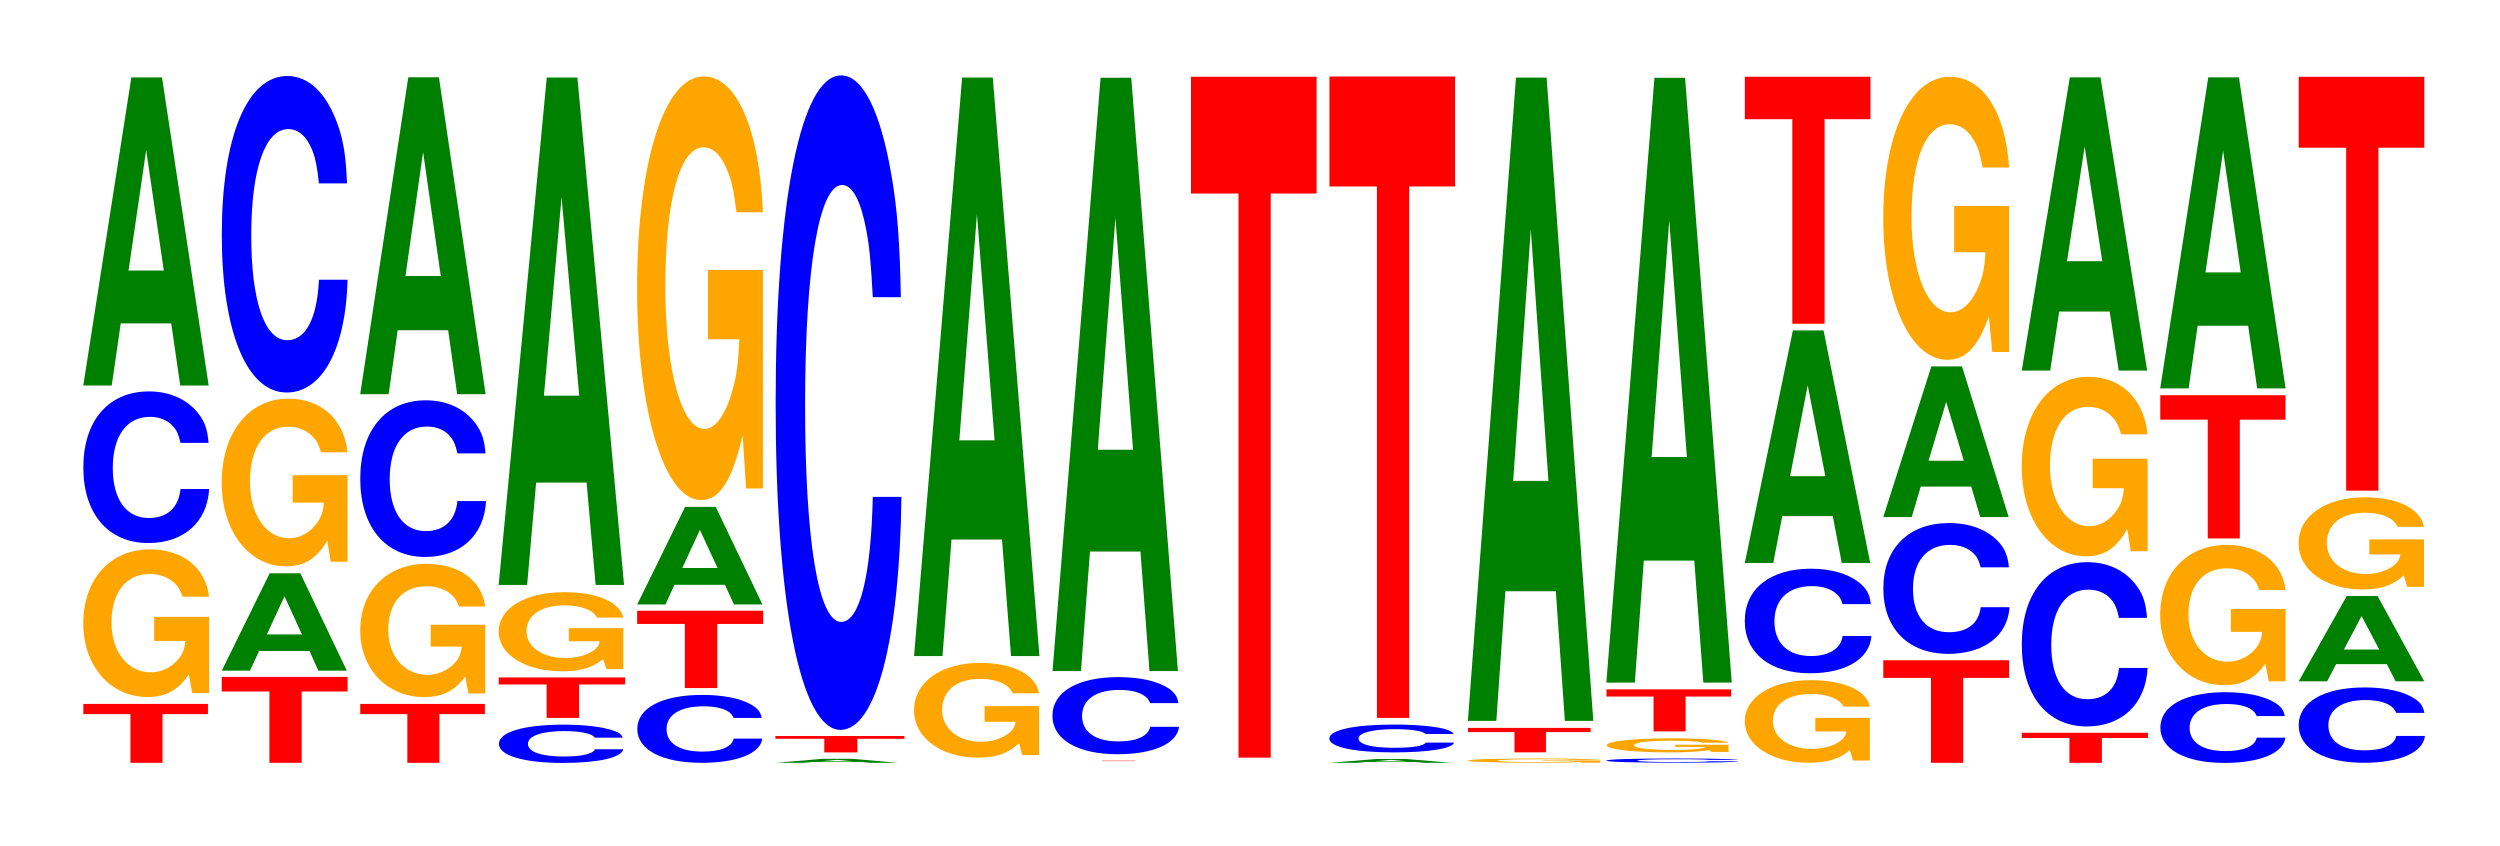 <?xml version="1.0" encoding="UTF-8"?>
<svg xmlns="http://www.w3.org/2000/svg" xmlns:xlink="http://www.w3.org/1999/xlink" width="195pt" height="66pt" viewBox="0 0 195 66" version="1.1">
<defs>
<g>
<symbol overflow="visible" id="glyph0-0">
<path style="stroke:none;" d="M 6.406 -3.797 L 9.953 -3.797 L 9.953 -4.594 L 0.234 -4.594 L 0.234 -3.797 L 3.906 -3.797 L 3.906 0 L 6.406 0 Z M 6.406 -3.797 "/>
</symbol>
<symbol overflow="visible" id="glyph1-0">
<path style="stroke:none;" d="M 10.422 -5.906 L 6.141 -5.906 L 6.141 -4.031 L 8.578 -4.031 C 8.516 -3.406 8.375 -3.031 8.047 -2.641 C 7.516 -1.969 6.719 -1.578 5.859 -1.578 C 4.094 -1.578 2.812 -3.188 2.812 -5.438 C 2.812 -7.812 3.938 -9.25 5.797 -9.25 C 6.562 -9.25 7.203 -9.016 7.688 -8.578 C 8 -8.312 8.156 -8.047 8.359 -7.484 L 10.422 -7.484 C 10.156 -9.734 8.375 -11.172 5.797 -11.172 C 2.719 -11.172 0.609 -8.828 0.609 -5.406 C 0.609 -2.078 2.719 0.344 5.609 0.344 C 7.047 0.344 8.016 -0.188 8.844 -1.422 L 9.109 0.031 L 10.422 0.031 Z M 10.422 -5.906 "/>
</symbol>
<symbol overflow="visible" id="glyph2-0">
<path style="stroke:none;" d="M 10.438 -7.453 C 10.359 -8.438 10.172 -9.047 9.688 -9.688 C 8.828 -10.828 7.453 -11.469 5.781 -11.469 C 2.641 -11.469 0.672 -9.188 0.672 -5.531 C 0.672 -1.922 2.625 0.359 5.734 0.359 C 8.5 0.359 10.344 -1.266 10.484 -3.859 L 8.25 -3.859 C 8.109 -2.406 7.219 -1.594 5.781 -1.594 C 4.016 -1.594 2.969 -3.047 2.969 -5.5 C 2.969 -8 4.062 -9.484 5.859 -9.484 C 6.656 -9.484 7.312 -9.203 7.75 -8.656 C 8 -8.359 8.109 -8.062 8.25 -7.453 Z M 10.438 -7.453 "/>
</symbol>
<symbol overflow="visible" id="glyph3-0">
<path style="stroke:none;" d="M 7.234 -4.844 L 7.938 0 L 10.156 0 L 6.516 -24.031 L 4.125 -24.031 L 0.375 0 L 2.594 0 L 3.297 -4.844 Z M 6.656 -8.969 L 3.906 -8.969 L 5.281 -18.359 Z M 6.656 -8.969 "/>
</symbol>
<symbol overflow="visible" id="glyph4-0">
<path style="stroke:none;" d="M 6.469 -5.562 L 10.047 -5.562 L 10.047 -6.703 L 0.234 -6.703 L 0.234 -5.562 L 3.953 -5.562 L 3.953 0 L 6.469 0 Z M 6.469 -5.562 "/>
</symbol>
<symbol overflow="visible" id="glyph5-0">
<path style="stroke:none;" d="M 7.219 -1.531 L 7.906 0 L 10.125 0 L 6.5 -7.594 L 4.109 -7.594 L 0.375 0 L 2.578 0 L 3.281 -1.531 Z M 6.625 -2.828 L 3.891 -2.828 L 5.266 -5.797 Z M 6.625 -2.828 "/>
</symbol>
<symbol overflow="visible" id="glyph6-0">
<path style="stroke:none;" d="M 10.422 -6.719 L 6.141 -6.719 L 6.141 -4.578 L 8.578 -4.578 C 8.516 -3.875 8.375 -3.438 8.047 -3 C 7.516 -2.25 6.719 -1.797 5.859 -1.797 C 4.094 -1.797 2.812 -3.609 2.812 -6.188 C 2.812 -8.875 3.938 -10.5 5.797 -10.5 C 6.562 -10.5 7.203 -10.234 7.688 -9.75 C 8 -9.438 8.156 -9.141 8.359 -8.5 L 10.422 -8.5 C 10.156 -11.062 8.375 -12.688 5.797 -12.688 C 2.719 -12.688 0.609 -10.031 0.609 -6.141 C 0.609 -2.359 2.719 0.391 5.609 0.391 C 7.047 0.391 8.016 -0.203 8.844 -1.609 L 9.109 0.031 L 10.422 0.031 Z M 10.422 -6.719 "/>
</symbol>
<symbol overflow="visible" id="glyph7-0">
<path style="stroke:none;" d="M 10.438 -15.562 C 10.359 -17.609 10.172 -18.891 9.688 -20.219 C 8.828 -22.609 7.453 -23.938 5.781 -23.938 C 2.641 -23.938 0.672 -19.188 0.672 -11.562 C 0.672 -4 2.625 0.75 5.734 0.75 C 8.5 0.75 10.344 -2.641 10.484 -8.047 L 8.25 -8.047 C 8.109 -5.031 7.219 -3.328 5.781 -3.328 C 4.016 -3.328 2.969 -6.359 2.969 -11.5 C 2.969 -16.703 4.062 -19.797 5.859 -19.797 C 6.656 -19.797 7.312 -19.219 7.75 -18.094 C 8 -17.438 8.109 -16.828 8.25 -15.562 Z M 10.438 -15.562 "/>
</symbol>
<symbol overflow="visible" id="glyph8-0">
<path style="stroke:none;" d="M 10.359 -5.328 L 6.109 -5.328 L 6.109 -3.625 L 8.531 -3.625 C 8.469 -3.078 8.328 -2.734 8 -2.375 C 7.484 -1.781 6.672 -1.422 5.828 -1.422 C 4.062 -1.422 2.797 -2.875 2.797 -4.906 C 2.797 -7.047 3.922 -8.328 5.766 -8.328 C 6.531 -8.328 7.172 -8.125 7.656 -7.734 C 7.953 -7.484 8.125 -7.266 8.312 -6.75 L 10.359 -6.75 C 10.109 -8.781 8.328 -10.078 5.766 -10.078 C 2.703 -10.078 0.609 -7.969 0.609 -4.875 C 0.609 -1.875 2.719 0.312 5.578 0.312 C 7.016 0.312 7.969 -0.156 8.797 -1.281 L 9.047 0.031 L 10.359 0.031 Z M 10.359 -5.328 "/>
</symbol>
<symbol overflow="visible" id="glyph9-0">
<path style="stroke:none;" d="M 10.438 -7.703 C 10.359 -8.719 10.172 -9.344 9.688 -10 C 8.828 -11.188 7.453 -11.844 5.781 -11.844 C 2.641 -11.844 0.672 -9.5 0.672 -5.719 C 0.672 -1.984 2.625 0.375 5.734 0.375 C 8.5 0.375 10.344 -1.312 10.484 -3.984 L 8.25 -3.984 C 8.109 -2.5 7.219 -1.641 5.781 -1.641 C 4.016 -1.641 2.969 -3.156 2.969 -5.688 C 2.969 -8.266 4.062 -9.797 5.859 -9.797 C 6.656 -9.797 7.312 -9.516 7.75 -8.953 C 8 -8.625 8.109 -8.328 8.25 -7.703 Z M 10.438 -7.703 "/>
</symbol>
<symbol overflow="visible" id="glyph10-0">
<path style="stroke:none;" d="M 7.234 -4.984 L 7.938 0 L 10.156 0 L 6.516 -24.719 L 4.125 -24.719 L 0.375 0 L 2.594 0 L 3.297 -4.984 Z M 6.656 -9.219 L 3.906 -9.219 L 5.281 -18.891 Z M 6.656 -9.219 "/>
</symbol>
<symbol overflow="visible" id="glyph11-0">
<path style="stroke:none;" d="M 10.328 -1.875 C 10.25 -2.125 10.047 -2.281 9.578 -2.438 C 8.734 -2.719 7.375 -2.891 5.719 -2.891 C 2.609 -2.891 0.672 -2.312 0.672 -1.391 C 0.672 -0.484 2.594 0.094 5.656 0.094 C 8.406 0.094 10.234 -0.312 10.375 -0.969 L 8.156 -0.969 C 8.031 -0.609 7.125 -0.406 5.719 -0.406 C 3.969 -0.406 2.938 -0.766 2.938 -1.391 C 2.938 -2.016 4.016 -2.391 5.797 -2.391 C 6.594 -2.391 7.234 -2.312 7.656 -2.172 C 7.906 -2.094 8.031 -2.031 8.156 -1.875 Z M 10.328 -1.875 "/>
</symbol>
<symbol overflow="visible" id="glyph12-0">
<path style="stroke:none;" d="M 6.5 -2.609 L 10.094 -2.609 L 10.094 -3.156 L 0.234 -3.156 L 0.234 -2.609 L 3.969 -2.609 L 3.969 0 L 6.5 0 Z M 6.5 -2.609 "/>
</symbol>
<symbol overflow="visible" id="glyph13-0">
<path style="stroke:none;" d="M 10.328 -3.172 L 6.078 -3.172 L 6.078 -2.156 L 8.484 -2.156 C 8.438 -1.828 8.281 -1.625 7.969 -1.406 C 7.453 -1.062 6.641 -0.844 5.812 -0.844 C 4.047 -0.844 2.781 -1.703 2.781 -2.922 C 2.781 -4.188 3.906 -4.953 5.75 -4.953 C 6.5 -4.953 7.141 -4.828 7.625 -4.594 C 7.922 -4.453 8.078 -4.312 8.281 -4 L 10.328 -4 C 10.062 -5.219 8.281 -5.984 5.734 -5.984 C 2.688 -5.984 0.609 -4.734 0.609 -2.906 C 0.609 -1.109 2.703 0.188 5.562 0.188 C 6.984 0.188 7.938 -0.094 8.75 -0.766 L 9.016 0.016 L 10.328 0.016 Z M 10.328 -3.172 "/>
</symbol>
<symbol overflow="visible" id="glyph14-0">
<path style="stroke:none;" d="M 7.234 -7.984 L 7.938 0 L 10.156 0 L 6.516 -39.578 L 4.125 -39.578 L 0.375 0 L 2.594 0 L 3.297 -7.984 Z M 6.656 -14.766 L 3.906 -14.766 L 5.281 -30.25 Z M 6.656 -14.766 "/>
</symbol>
<symbol overflow="visible" id="glyph15-0">
<path style="stroke:none;" d="M 10.375 -3.344 C 10.297 -3.781 10.094 -4.062 9.625 -4.344 C 8.766 -4.859 7.406 -5.141 5.75 -5.141 C 2.609 -5.141 0.672 -4.125 0.672 -2.484 C 0.672 -0.859 2.594 0.156 5.688 0.156 C 8.438 0.156 10.281 -0.562 10.422 -1.734 L 8.188 -1.734 C 8.062 -1.078 7.156 -0.719 5.75 -0.719 C 3.984 -0.719 2.953 -1.359 2.953 -2.469 C 2.953 -3.594 4.031 -4.25 5.828 -4.25 C 6.609 -4.25 7.266 -4.125 7.688 -3.891 C 7.938 -3.75 8.062 -3.609 8.188 -3.344 Z M 10.375 -3.344 "/>
</symbol>
<symbol overflow="visible" id="glyph16-0">
<path style="stroke:none;" d="M 6.484 -5 L 10.062 -5 L 10.062 -6.031 L 0.234 -6.031 L 0.234 -5 L 3.953 -5 L 3.953 0 L 6.484 0 Z M 6.484 -5 "/>
</symbol>
<symbol overflow="visible" id="glyph17-0">
<path style="stroke:none;" d="M 7.219 -1.531 L 7.922 0 L 10.141 0 L 6.5 -7.609 L 4.109 -7.609 L 0.375 0 L 2.578 0 L 3.281 -1.531 Z M 6.641 -2.844 L 3.891 -2.844 L 5.266 -5.812 Z M 6.641 -2.844 "/>
</symbol>
<symbol overflow="visible" id="glyph18-0">
<path style="stroke:none;" d="M 10.422 -16.953 L 6.141 -16.953 L 6.141 -11.547 L 8.578 -11.547 C 8.516 -9.781 8.375 -8.688 8.047 -7.562 C 7.516 -5.672 6.719 -4.547 5.859 -4.547 C 4.094 -4.547 2.812 -9.125 2.812 -15.609 C 2.812 -22.406 3.938 -26.516 5.797 -26.516 C 6.562 -26.516 7.203 -25.859 7.688 -24.609 C 8 -23.828 8.156 -23.094 8.359 -21.453 L 10.422 -21.453 C 10.156 -27.938 8.375 -32.047 5.797 -32.047 C 2.719 -32.047 0.609 -25.344 0.609 -15.531 C 0.609 -5.969 2.719 1 5.609 1 C 7.047 1 8.016 -0.516 8.844 -4.062 L 9.109 0.094 L 10.422 0.094 Z M 10.422 -16.953 "/>
</symbol>
<symbol overflow="visible" id="glyph19-0">
<path style="stroke:none;" d="M 7.047 -0.062 L 7.719 0 L 9.891 0 L 6.344 -0.312 L 4 -0.312 L 0.359 0 L 2.516 0 L 3.203 -0.062 Z M 6.469 -0.109 L 3.797 -0.109 L 5.125 -0.234 Z M 6.469 -0.109 "/>
</symbol>
<symbol overflow="visible" id="glyph20-0">
<path style="stroke:none;" d="M 6.625 -1.062 L 10.297 -1.062 L 10.297 -1.281 L 0.234 -1.281 L 0.234 -1.062 L 4.047 -1.062 L 4.047 0 L 6.625 0 Z M 6.625 -1.062 "/>
</symbol>
<symbol overflow="visible" id="glyph21-0">
<path style="stroke:none;" d="M 10.438 -32.219 C 10.359 -36.422 10.172 -39.094 9.688 -41.828 C 8.828 -46.781 7.453 -49.516 5.781 -49.516 C 2.641 -49.516 0.672 -39.703 0.672 -23.922 C 0.672 -8.281 2.625 1.531 5.734 1.531 C 8.5 1.531 10.344 -5.484 10.484 -16.641 L 8.25 -16.641 C 8.109 -10.422 7.219 -6.891 5.781 -6.891 C 4.016 -6.891 2.969 -13.172 2.969 -23.797 C 2.969 -34.547 4.062 -40.969 5.859 -40.969 C 6.656 -40.969 7.312 -39.766 7.75 -37.422 C 8 -36.094 8.109 -34.812 8.25 -32.219 Z M 10.438 -32.219 "/>
</symbol>
<symbol overflow="visible" id="glyph22-0">
<path style="stroke:none;" d="M 10.359 -3.797 L 6.109 -3.797 L 6.109 -2.578 L 8.531 -2.578 C 8.469 -2.188 8.328 -1.938 8 -1.688 C 7.484 -1.266 6.672 -1.016 5.828 -1.016 C 4.062 -1.016 2.797 -2.047 2.797 -3.484 C 2.797 -5.016 3.922 -5.922 5.766 -5.922 C 6.531 -5.922 7.172 -5.781 7.656 -5.5 C 7.953 -5.328 8.125 -5.172 8.312 -4.797 L 10.359 -4.797 C 10.109 -6.25 8.328 -7.172 5.766 -7.172 C 2.703 -7.172 0.609 -5.672 0.609 -3.469 C 0.609 -1.328 2.719 0.219 5.578 0.219 C 7.016 0.219 7.969 -0.109 8.797 -0.906 L 9.047 0.016 L 10.359 0.016 Z M 10.359 -3.797 "/>
</symbol>
<symbol overflow="visible" id="glyph23-0">
<path style="stroke:none;" d="M 7.234 -9.094 L 7.938 0 L 10.156 0 L 6.516 -45.125 L 4.125 -45.125 L 0.375 0 L 2.594 0 L 3.297 -9.094 Z M 6.656 -16.828 L 3.906 -16.828 L 5.281 -34.469 Z M 6.656 -16.828 "/>
</symbol>
<symbol overflow="visible" id="glyph24-0">
<path style="stroke:none;" d="M 6.672 -0.031 L 10.375 -0.031 L 0.25 -0.031 L 4.078 -0.031 L 4.078 0 L 6.672 0 Z M 6.672 -0.031 "/>
</symbol>
<symbol overflow="visible" id="glyph25-0">
<path style="stroke:none;" d="M 10.5 -3.797 C 10.422 -4.297 10.219 -4.609 9.75 -4.938 C 8.875 -5.516 7.5 -5.828 5.812 -5.828 C 2.641 -5.828 0.672 -4.672 0.672 -2.812 C 0.672 -0.969 2.625 0.188 5.75 0.188 C 8.547 0.188 10.406 -0.641 10.547 -1.953 L 8.297 -1.953 C 8.156 -1.234 7.25 -0.812 5.812 -0.812 C 4.031 -0.812 2.984 -1.547 2.984 -2.797 C 2.984 -4.078 4.078 -4.828 5.891 -4.828 C 6.688 -4.828 7.359 -4.688 7.781 -4.406 C 8.031 -4.25 8.156 -4.109 8.297 -3.797 Z M 10.5 -3.797 "/>
</symbol>
<symbol overflow="visible" id="glyph26-0">
<path style="stroke:none;" d="M 7.234 -9.328 L 7.938 0 L 10.156 0 L 6.516 -46.281 L 4.125 -46.281 L 0.375 0 L 2.594 0 L 3.297 -9.328 Z M 6.656 -17.266 L 3.906 -17.266 L 5.281 -35.359 Z M 6.656 -17.266 "/>
</symbol>
<symbol overflow="visible" id="glyph27-0">
<path style="stroke:none;" d="M 6.453 -44 L 10.031 -44 L 10.031 -53.109 L 0.234 -53.109 L 0.234 -44 L 3.938 -44 L 3.938 0 L 6.453 0 Z M 6.453 -44 "/>
</symbol>
<symbol overflow="visible" id="glyph28-0">
<path style="stroke:none;" d="M 7.047 -0.062 L 7.719 0 L 9.891 0 L 6.344 -0.297 L 4 -0.297 L 0.359 0 L 2.516 0 L 3.203 -0.062 Z M 6.469 -0.109 L 3.797 -0.109 L 5.125 -0.234 Z M 6.469 -0.109 "/>
</symbol>
<symbol overflow="visible" id="glyph29-0">
<path style="stroke:none;" d="M 10.359 -1.375 C 10.281 -1.547 10.078 -1.656 9.609 -1.781 C 8.766 -1.984 7.391 -2.109 5.734 -2.109 C 2.609 -2.109 0.672 -1.688 0.672 -1.016 C 0.672 -0.359 2.594 0.062 5.688 0.062 C 8.422 0.062 10.266 -0.234 10.406 -0.703 L 8.188 -0.703 C 8.047 -0.438 7.156 -0.297 5.734 -0.297 C 3.984 -0.297 2.953 -0.562 2.953 -1.016 C 2.953 -1.469 4.031 -1.75 5.812 -1.75 C 6.609 -1.75 7.266 -1.688 7.688 -1.594 C 7.922 -1.531 8.047 -1.484 8.188 -1.375 Z M 10.359 -1.375 "/>
</symbol>
<symbol overflow="visible" id="glyph30-0">
<path style="stroke:none;" d="M 6.453 -41.453 L 10.031 -41.453 L 10.031 -50.031 L 0.234 -50.031 L 0.234 -41.453 L 3.938 -41.453 L 3.938 0 L 6.453 0 Z M 6.453 -41.453 "/>
</symbol>
<symbol overflow="visible" id="glyph31-0">
<path style="stroke:none;" d="M 10.969 -0.172 L 6.469 -0.172 L 6.469 -0.125 L 9.016 -0.125 C 8.953 -0.094 8.812 -0.094 8.469 -0.078 C 7.906 -0.062 7.062 -0.047 6.172 -0.047 C 4.297 -0.047 2.969 -0.094 2.969 -0.156 C 2.969 -0.234 4.156 -0.266 6.109 -0.266 C 6.906 -0.266 7.594 -0.266 8.094 -0.25 C 8.422 -0.25 8.594 -0.234 8.797 -0.219 L 10.969 -0.219 C 10.688 -0.281 8.812 -0.328 6.094 -0.328 C 2.859 -0.328 0.641 -0.266 0.641 -0.156 C 0.641 -0.062 2.875 0 5.906 0 C 7.422 0 8.438 0 9.297 -0.047 L 9.578 0 L 10.969 0 Z M 10.969 -0.172 "/>
</symbol>
<symbol overflow="visible" id="glyph32-0">
<path style="stroke:none;" d="M 6.312 -1.578 L 9.797 -1.578 L 9.797 -1.906 L 0.234 -1.906 L 0.234 -1.578 L 3.859 -1.578 L 3.859 0 L 6.312 0 Z M 6.312 -1.578 "/>
</symbol>
<symbol overflow="visible" id="glyph33-0">
<path style="stroke:none;" d="M 7.234 -10.109 L 7.938 0 L 10.156 0 L 6.516 -50.172 L 4.125 -50.172 L 0.375 0 L 2.594 0 L 3.297 -10.109 Z M 6.656 -18.719 L 3.906 -18.719 L 5.281 -38.328 Z M 6.656 -18.719 "/>
</symbol>
<symbol overflow="visible" id="glyph34-0">
<path style="stroke:none;" d="M 10.984 -0.219 C 10.906 -0.25 10.703 -0.25 10.203 -0.281 C 9.297 -0.312 7.844 -0.328 6.094 -0.328 C 2.766 -0.328 0.703 -0.266 0.703 -0.156 C 0.703 -0.062 2.75 0 6.031 0 C 8.938 0 10.891 -0.031 11.031 -0.109 L 8.688 -0.109 C 8.531 -0.062 7.594 -0.047 6.094 -0.047 C 4.219 -0.047 3.125 -0.094 3.125 -0.156 C 3.125 -0.234 4.266 -0.266 6.172 -0.266 C 7 -0.266 7.703 -0.266 8.156 -0.25 C 8.406 -0.25 8.531 -0.234 8.688 -0.219 Z M 10.984 -0.219 "/>
</symbol>
<symbol overflow="visible" id="glyph35-0">
<path style="stroke:none;" d="M 10.094 -0.562 L 5.938 -0.562 L 5.938 -0.391 L 8.297 -0.391 C 8.25 -0.328 8.094 -0.281 7.781 -0.25 C 7.281 -0.188 6.5 -0.156 5.672 -0.156 C 3.953 -0.156 2.719 -0.297 2.719 -0.516 C 2.719 -0.75 3.812 -0.875 5.625 -0.875 C 6.359 -0.875 6.984 -0.859 7.453 -0.812 C 7.75 -0.797 7.906 -0.766 8.094 -0.719 L 10.094 -0.719 C 9.828 -0.922 8.094 -1.062 5.609 -1.062 C 2.625 -1.062 0.594 -0.844 0.594 -0.516 C 0.594 -0.203 2.641 0.031 5.438 0.031 C 6.828 0.031 7.766 -0.016 8.562 -0.141 L 8.812 0 L 10.094 0 Z M 10.094 -0.562 "/>
</symbol>
<symbol overflow="visible" id="glyph36-0">
<path style="stroke:none;" d="M 6.406 -2.719 L 9.953 -2.719 L 9.953 -3.281 L 0.234 -3.281 L 0.234 -2.719 L 3.906 -2.719 L 3.906 0 L 6.406 0 Z M 6.406 -2.719 "/>
</symbol>
<symbol overflow="visible" id="glyph37-0">
<path style="stroke:none;" d="M 7.234 -9.516 L 7.938 0 L 10.156 0 L 6.516 -47.172 L 4.125 -47.172 L 0.375 0 L 2.594 0 L 3.297 -9.516 Z M 6.656 -17.594 L 3.906 -17.594 L 5.281 -36.047 Z M 6.656 -17.594 "/>
</symbol>
<symbol overflow="visible" id="glyph38-0">
<path style="stroke:none;" d="M 10.359 -3.312 L 6.109 -3.312 L 6.109 -2.25 L 8.531 -2.25 C 8.469 -1.906 8.328 -1.703 8 -1.469 C 7.484 -1.109 6.672 -0.891 5.828 -0.891 C 4.062 -0.891 2.797 -1.781 2.797 -3.047 C 2.797 -4.375 3.922 -5.172 5.766 -5.172 C 6.531 -5.172 7.172 -5.047 7.656 -4.797 C 7.953 -4.656 8.125 -4.5 8.312 -4.188 L 10.359 -4.188 C 10.109 -5.453 8.328 -6.25 5.766 -6.25 C 2.703 -6.25 0.609 -4.938 0.609 -3.031 C 0.609 -1.172 2.719 0.188 5.578 0.188 C 7.016 0.188 7.969 -0.094 8.797 -0.797 L 9.047 0.016 L 10.359 0.016 Z M 10.359 -3.312 "/>
</symbol>
<symbol overflow="visible" id="glyph39-0">
<path style="stroke:none;" d="M 10.5 -5.141 C 10.438 -5.812 10.234 -6.25 9.75 -6.688 C 8.891 -7.469 7.5 -7.906 5.828 -7.906 C 2.656 -7.906 0.672 -6.344 0.672 -3.828 C 0.672 -1.328 2.641 0.25 5.766 0.25 C 8.547 0.25 10.422 -0.875 10.547 -2.656 L 8.297 -2.656 C 8.172 -1.672 7.25 -1.094 5.828 -1.094 C 4.031 -1.094 2.984 -2.109 2.984 -3.797 C 2.984 -5.516 4.078 -6.547 5.906 -6.547 C 6.703 -6.547 7.359 -6.344 7.797 -5.969 C 8.047 -5.766 8.172 -5.562 8.297 -5.141 Z M 10.5 -5.141 "/>
</symbol>
<symbol overflow="visible" id="glyph40-0">
<path style="stroke:none;" d="M 7.234 -3.656 L 7.938 0 L 10.156 0 L 6.516 -18.141 L 4.125 -18.141 L 0.375 0 L 2.594 0 L 3.297 -3.656 Z M 6.656 -6.766 L 3.906 -6.766 L 5.281 -13.859 Z M 6.656 -6.766 "/>
</symbol>
<symbol overflow="visible" id="glyph41-0">
<path style="stroke:none;" d="M 6.453 -15.953 L 10.031 -15.953 L 10.031 -19.266 L 0.234 -19.266 L 0.234 -15.953 L 3.938 -15.953 L 3.938 0 L 6.453 0 Z M 6.453 -15.953 "/>
</symbol>
<symbol overflow="visible" id="glyph42-0">
<path style="stroke:none;" d="M 6.469 -6.625 L 10.047 -6.625 L 10.047 -8 L 0.234 -8 L 0.234 -6.625 L 3.953 -6.625 L 3.953 0 L 6.469 0 Z M 6.469 -6.625 "/>
</symbol>
<symbol overflow="visible" id="glyph43-0">
<path style="stroke:none;" d="M 10.469 -6.438 C 10.391 -7.266 10.188 -7.812 9.719 -8.359 C 8.859 -9.344 7.469 -9.891 5.797 -9.891 C 2.641 -9.891 0.672 -7.922 0.672 -4.781 C 0.672 -1.656 2.625 0.312 5.734 0.312 C 8.516 0.312 10.375 -1.094 10.516 -3.328 L 8.266 -3.328 C 8.125 -2.078 7.234 -1.375 5.797 -1.375 C 4.016 -1.375 2.984 -2.625 2.984 -4.75 C 2.984 -6.906 4.062 -8.188 5.875 -8.188 C 6.672 -8.188 7.328 -7.938 7.766 -7.469 C 8.016 -7.203 8.125 -6.953 8.266 -6.438 Z M 10.469 -6.438 "/>
</symbol>
<symbol overflow="visible" id="glyph44-0">
<path style="stroke:none;" d="M 7.234 -2.375 L 7.938 0 L 10.156 0 L 6.516 -11.75 L 4.125 -11.75 L 0.375 0 L 2.594 0 L 3.297 -2.375 Z M 6.656 -4.391 L 3.906 -4.391 L 5.281 -8.984 Z M 6.656 -4.391 "/>
</symbol>
<symbol overflow="visible" id="glyph45-0">
<path style="stroke:none;" d="M 10.422 -11.328 L 6.141 -11.328 L 6.141 -7.719 L 8.578 -7.719 C 8.516 -6.531 8.375 -5.812 8.047 -5.062 C 7.516 -3.781 6.719 -3.031 5.859 -3.031 C 4.094 -3.031 2.812 -6.094 2.812 -10.422 C 2.812 -14.969 3.938 -17.703 5.797 -17.703 C 6.562 -17.703 7.203 -17.281 7.688 -16.438 C 8 -15.922 8.156 -15.422 8.359 -14.328 L 10.422 -14.328 C 10.156 -18.656 8.375 -21.406 5.797 -21.406 C 2.719 -21.406 0.609 -16.938 0.609 -10.375 C 0.609 -3.984 2.719 0.672 5.609 0.672 C 7.047 0.672 8.016 -0.344 8.844 -2.719 L 9.109 0.062 L 10.422 0.062 Z M 10.422 -11.328 "/>
</symbol>
<symbol overflow="visible" id="glyph46-0">
<path style="stroke:none;" d="M 6.484 -1.938 L 10.078 -1.938 L 10.078 -2.344 L 0.234 -2.344 L 0.234 -1.938 L 3.953 -1.938 L 3.953 0 L 6.484 0 Z M 6.484 -1.938 "/>
</symbol>
<symbol overflow="visible" id="glyph47-0">
<path style="stroke:none;" d="M 10.438 -8.078 C 10.359 -9.141 10.172 -9.812 9.688 -10.5 C 8.828 -11.734 7.453 -12.422 5.781 -12.422 C 2.641 -12.422 0.672 -9.953 0.672 -6 C 0.672 -2.078 2.625 0.391 5.734 0.391 C 8.5 0.391 10.344 -1.375 10.484 -4.172 L 8.25 -4.172 C 8.109 -2.609 7.219 -1.734 5.781 -1.734 C 4.016 -1.734 2.969 -3.297 2.969 -5.969 C 2.969 -8.672 4.062 -10.281 5.859 -10.281 C 6.656 -10.281 7.312 -9.969 7.75 -9.391 C 8 -9.047 8.109 -8.734 8.25 -8.078 Z M 10.438 -8.078 "/>
</symbol>
<symbol overflow="visible" id="glyph48-0">
<path style="stroke:none;" d="M 10.422 -7.188 L 6.141 -7.188 L 6.141 -4.891 L 8.578 -4.891 C 8.516 -4.141 8.375 -3.688 8.047 -3.203 C 7.516 -2.406 6.719 -1.922 5.859 -1.922 C 4.094 -1.922 2.812 -3.875 2.812 -6.609 C 2.812 -9.5 3.938 -11.234 5.797 -11.234 C 6.562 -11.234 7.203 -10.953 7.688 -10.422 C 8 -10.094 8.156 -9.781 8.359 -9.094 L 10.422 -9.094 C 10.156 -11.844 8.375 -13.578 5.797 -13.578 C 2.719 -13.578 0.609 -10.734 0.609 -6.578 C 0.609 -2.531 2.719 0.422 5.609 0.422 C 7.047 0.422 8.016 -0.219 8.844 -1.719 L 9.109 0.031 L 10.422 0.031 Z M 10.422 -7.188 "/>
</symbol>
<symbol overflow="visible" id="glyph49-0">
<path style="stroke:none;" d="M 7.234 -4.609 L 7.938 0 L 10.156 0 L 6.516 -22.875 L 4.125 -22.875 L 0.375 0 L 2.594 0 L 3.297 -4.609 Z M 6.656 -8.531 L 3.906 -8.531 L 5.281 -17.469 Z M 6.656 -8.531 "/>
</symbol>
<symbol overflow="visible" id="glyph50-0">
<path style="stroke:none;" d="M 10.375 -3.484 C 10.297 -3.938 10.094 -4.219 9.625 -4.516 C 8.766 -5.047 7.406 -5.344 5.75 -5.344 C 2.609 -5.344 0.672 -4.281 0.672 -2.578 C 0.672 -0.891 2.594 0.172 5.688 0.172 C 8.438 0.172 10.281 -0.594 10.422 -1.797 L 8.188 -1.797 C 8.062 -1.125 7.156 -0.75 5.75 -0.75 C 3.984 -0.75 2.953 -1.422 2.953 -2.562 C 2.953 -3.734 4.031 -4.422 5.828 -4.422 C 6.609 -4.422 7.266 -4.297 7.688 -4.047 C 7.938 -3.891 8.062 -3.766 8.188 -3.484 Z M 10.375 -3.484 "/>
</symbol>
<symbol overflow="visible" id="glyph51-0">
<path style="stroke:none;" d="M 10.391 -5.609 L 6.125 -5.609 L 6.125 -3.828 L 8.562 -3.828 C 8.5 -3.234 8.344 -2.875 8.031 -2.5 C 7.5 -1.875 6.703 -1.5 5.844 -1.5 C 4.078 -1.5 2.812 -3.016 2.812 -5.172 C 2.812 -7.406 3.938 -8.781 5.797 -8.781 C 6.547 -8.781 7.203 -8.562 7.672 -8.141 C 7.984 -7.891 8.141 -7.641 8.344 -7.094 L 10.391 -7.094 C 10.141 -9.25 8.344 -10.609 5.781 -10.609 C 2.703 -10.609 0.609 -8.391 0.609 -5.141 C 0.609 -1.969 2.719 0.328 5.594 0.328 C 7.031 0.328 8 -0.172 8.812 -1.344 L 9.078 0.031 L 10.391 0.031 Z M 10.391 -5.609 "/>
</symbol>
<symbol overflow="visible" id="glyph52-0">
<path style="stroke:none;" d="M 6.438 -9.266 L 10 -9.266 L 10 -11.172 L 0.234 -11.172 L 0.234 -9.266 L 3.938 -9.266 L 3.938 0 L 6.438 0 Z M 6.438 -9.266 "/>
</symbol>
<symbol overflow="visible" id="glyph53-0">
<path style="stroke:none;" d="M 7.234 -4.891 L 7.938 0 L 10.156 0 L 6.516 -24.266 L 4.125 -24.266 L 0.375 0 L 2.594 0 L 3.297 -4.891 Z M 6.656 -9.047 L 3.906 -9.047 L 5.281 -18.531 Z M 6.656 -9.047 "/>
</symbol>
<symbol overflow="visible" id="glyph54-0">
<path style="stroke:none;" d="M 10.469 -3.719 C 10.391 -4.203 10.203 -4.5 9.719 -4.828 C 8.859 -5.391 7.484 -5.703 5.812 -5.703 C 2.641 -5.703 0.672 -4.578 0.672 -2.75 C 0.672 -0.953 2.625 0.172 5.75 0.172 C 8.531 0.172 10.391 -0.625 10.516 -1.922 L 8.281 -1.922 C 8.141 -1.203 7.234 -0.797 5.812 -0.797 C 4.031 -0.797 2.984 -1.516 2.984 -2.75 C 2.984 -3.984 4.062 -4.719 5.875 -4.719 C 6.688 -4.719 7.344 -4.578 7.766 -4.312 C 8.016 -4.156 8.141 -4.016 8.281 -3.719 Z M 10.469 -3.719 "/>
</symbol>
<symbol overflow="visible" id="glyph55-0">
<path style="stroke:none;" d="M 7.25 -1.344 L 7.938 0 L 10.172 0 L 6.531 -6.656 L 4.125 -6.656 L 0.375 0 L 2.594 0 L 3.297 -1.344 Z M 6.656 -2.484 L 3.906 -2.484 L 5.281 -5.094 Z M 6.656 -2.484 "/>
</symbol>
<symbol overflow="visible" id="glyph56-0">
<path style="stroke:none;" d="M 10.391 -3.688 L 6.125 -3.688 L 6.125 -2.516 L 8.547 -2.516 C 8.484 -2.125 8.344 -1.891 8.016 -1.641 C 7.5 -1.234 6.688 -0.984 5.844 -0.984 C 4.078 -0.984 2.812 -1.984 2.812 -3.391 C 2.812 -4.875 3.938 -5.766 5.781 -5.766 C 6.547 -5.766 7.188 -5.625 7.672 -5.359 C 7.984 -5.188 8.141 -5.016 8.328 -4.672 L 10.391 -4.672 C 10.125 -6.078 8.344 -6.969 5.766 -6.969 C 2.703 -6.969 0.609 -5.516 0.609 -3.375 C 0.609 -1.297 2.719 0.219 5.594 0.219 C 7.031 0.219 7.984 -0.109 8.812 -0.891 L 9.078 0.016 L 10.391 0.016 Z M 10.391 -3.688 "/>
</symbol>
<symbol overflow="visible" id="glyph57-0">
<path style="stroke:none;" d="M 6.453 -26.75 L 10.031 -26.75 L 10.031 -32.281 L 0.234 -32.281 L 0.234 -26.75 L 3.938 -26.75 L 3.938 0 L 6.453 0 Z M 6.453 -26.75 "/>
</symbol>
</g>
<clipPath id="clip1">
  <path d="M 0 66 L 0 0 L 194.879 0 L 194.879 66 Z M 0 66 "/>
</clipPath>
</defs>
<g id="surface1">
<g clip-path="url(#clip1)" clip-rule="nonzero">
<g style="fill:rgb(100%,0%,0%);fill-opacity:1;">
  <use xlink:href="#glyph0-0" x="6.267" y="59.5"/>
</g>
<g style="fill:rgb(100%,64.647%,0%);fill-opacity:1;">
  <use xlink:href="#glyph1-0" x="5.885" y="54.022"/>
</g>
<g style="fill:rgb(0%,0%,100%);fill-opacity:1;">
  <use xlink:href="#glyph2-0" x="5.828" y="41.999"/>
</g>
<g style="fill:rgb(0%,50.194%,0%);fill-opacity:1;">
  <use xlink:href="#glyph3-0" x="6.121" y="30.07"/>
</g>
<g style="fill:rgb(100%,0%,0%);fill-opacity:1;">
  <use xlink:href="#glyph4-0" x="17.063" y="59.5"/>
</g>
<g style="fill:rgb(0%,50.194%,0%);fill-opacity:1;">
  <use xlink:href="#glyph5-0" x="16.925" y="52.31"/>
</g>
<g style="fill:rgb(100%,64.647%,0%);fill-opacity:1;">
  <use xlink:href="#glyph6-0" x="16.685" y="43.783"/>
</g>
<g style="fill:rgb(0%,0%,100%);fill-opacity:1;">
  <use xlink:href="#glyph7-0" x="16.628" y="29.866"/>
</g>
<g style="fill:rgb(100%,0%,0%);fill-opacity:1;">
  <use xlink:href="#glyph0-0" x="27.867" y="59.5"/>
</g>
<g style="fill:rgb(100%,64.647%,0%);fill-opacity:1;">
  <use xlink:href="#glyph8-0" x="27.488" y="54.059"/>
</g>
<g style="fill:rgb(0%,0%,100%);fill-opacity:1;">
  <use xlink:href="#glyph9-0" x="27.428" y="43.068"/>
</g>
<g style="fill:rgb(0%,50.194%,0%);fill-opacity:1;">
  <use xlink:href="#glyph10-0" x="27.721" y="30.745"/>
</g>
<g style="fill:rgb(0%,0%,100%);fill-opacity:1;">
  <use xlink:href="#glyph11-0" x="38.243" y="59.414"/>
</g>
<g style="fill:rgb(100%,0%,0%);fill-opacity:1;">
  <use xlink:href="#glyph12-0" x="38.667" y="55.998"/>
</g>
<g style="fill:rgb(100%,64.647%,0%);fill-opacity:1;">
  <use xlink:href="#glyph13-0" x="38.288" y="52.174"/>
</g>
<g style="fill:rgb(0%,50.194%,0%);fill-opacity:1;">
  <use xlink:href="#glyph14-0" x="38.521" y="45.627"/>
</g>
<g style="fill:rgb(0%,0%,100%);fill-opacity:1;">
  <use xlink:href="#glyph15-0" x="49.036" y="59.343"/>
</g>
<g style="fill:rgb(100%,0%,0%);fill-opacity:1;">
  <use xlink:href="#glyph16-0" x="49.463" y="53.668"/>
</g>
<g style="fill:rgb(0%,50.194%,0%);fill-opacity:1;">
  <use xlink:href="#glyph17-0" x="49.328" y="47.147"/>
</g>
<g style="fill:rgb(100%,64.647%,0%);fill-opacity:1;">
  <use xlink:href="#glyph18-0" x="49.085" y="38.008"/>
</g>
<g style="fill:rgb(0%,50.194%,0%);fill-opacity:1;">
  <use xlink:href="#glyph19-0" x="60.151" y="59.5"/>
</g>
<g style="fill:rgb(100%,0%,0%);fill-opacity:1;">
  <use xlink:href="#glyph20-0" x="60.248" y="58.688"/>
</g>
<g style="fill:rgb(0%,0%,100%);fill-opacity:1;">
  <use xlink:href="#glyph21-0" x="59.828" y="55.399"/>
</g>
<g style="fill:rgb(100%,64.647%,0%);fill-opacity:1;">
  <use xlink:href="#glyph22-0" x="70.688" y="58.877"/>
</g>
<g style="fill:rgb(0%,50.194%,0%);fill-opacity:1;">
  <use xlink:href="#glyph23-0" x="70.921" y="51.175"/>
</g>
<g style="fill:rgb(100%,0%,0%);fill-opacity:1;">
  <use xlink:href="#glyph24-0" x="81.856" y="59.365"/>
</g>
<g style="fill:rgb(0%,0%,100%);fill-opacity:1;">
  <use xlink:href="#glyph25-0" x="81.417" y="58.642"/>
</g>
<g style="fill:rgb(0%,50.194%,0%);fill-opacity:1;">
  <use xlink:href="#glyph26-0" x="81.721" y="52.345"/>
</g>
<g style="fill:rgb(100%,0%,0%);fill-opacity:1;">
  <use xlink:href="#glyph27-0" x="92.663" y="59.095"/>
</g>
<g style="fill:rgb(0%,50.194%,0%);fill-opacity:1;">
  <use xlink:href="#glyph28-0" x="103.351" y="59.5"/>
</g>
<g style="fill:rgb(0%,0%,100%);fill-opacity:1;">
  <use xlink:href="#glyph29-0" x="103.017" y="58.625"/>
</g>
<g style="fill:rgb(100%,0%,0%);fill-opacity:1;">
  <use xlink:href="#glyph30-0" x="103.463" y="55.998"/>
</g>
<g style="fill:rgb(100%,64.647%,0%);fill-opacity:1;">
  <use xlink:href="#glyph31-0" x="113.855" y="59.489"/>
</g>
<g style="fill:rgb(100%,0%,0%);fill-opacity:1;">
  <use xlink:href="#glyph32-0" x="114.271" y="58.682"/>
</g>
<g style="fill:rgb(0%,50.194%,0%);fill-opacity:1;">
  <use xlink:href="#glyph33-0" x="114.121" y="56.227"/>
</g>
<g style="fill:rgb(0%,0%,100%);fill-opacity:1;">
  <use xlink:href="#glyph34-0" x="124.595" y="59.489"/>
</g>
<g style="fill:rgb(100%,64.647%,0%);fill-opacity:1;">
  <use xlink:href="#glyph35-0" x="124.733" y="58.653"/>
</g>
<g style="fill:rgb(100%,0%,0%);fill-opacity:1;">
  <use xlink:href="#glyph36-0" x="125.071" y="57.05"/>
</g>
<g style="fill:rgb(0%,50.194%,0%);fill-opacity:1;">
  <use xlink:href="#glyph37-0" x="124.921" y="53.242"/>
</g>
<g style="fill:rgb(100%,64.647%,0%);fill-opacity:1;">
  <use xlink:href="#glyph38-0" x="135.488" y="59.305"/>
</g>
<g style="fill:rgb(0%,0%,100%);fill-opacity:1;">
  <use xlink:href="#glyph39-0" x="135.421" y="52.265"/>
</g>
<g style="fill:rgb(0%,50.194%,0%);fill-opacity:1;">
  <use xlink:href="#glyph40-0" x="135.721" y="43.912"/>
</g>
<g style="fill:rgb(100%,0%,0%);fill-opacity:1;">
  <use xlink:href="#glyph41-0" x="135.863" y="25.252"/>
</g>
<g style="fill:rgb(100%,0%,0%);fill-opacity:1;">
  <use xlink:href="#glyph42-0" x="146.663" y="59.5"/>
</g>
<g style="fill:rgb(0%,0%,100%);fill-opacity:1;">
  <use xlink:href="#glyph43-0" x="146.228" y="50.689"/>
</g>
<g style="fill:rgb(0%,50.194%,0%);fill-opacity:1;">
  <use xlink:href="#glyph44-0" x="146.521" y="40.329"/>
</g>
<g style="fill:rgb(100%,64.647%,0%);fill-opacity:1;">
  <use xlink:href="#glyph45-0" x="146.285" y="27.395"/>
</g>
<g style="fill:rgb(100%,0%,0%);fill-opacity:1;">
  <use xlink:href="#glyph46-0" x="157.463" y="59.5"/>
</g>
<g style="fill:rgb(0%,0%,100%);fill-opacity:1;">
  <use xlink:href="#glyph47-0" x="157.028" y="56.273"/>
</g>
<g style="fill:rgb(100%,64.647%,0%);fill-opacity:1;">
  <use xlink:href="#glyph48-0" x="157.085" y="42.97"/>
</g>
<g style="fill:rgb(0%,50.194%,0%);fill-opacity:1;">
  <use xlink:href="#glyph49-0" x="157.321" y="28.907"/>
</g>
<g style="fill:rgb(0%,0%,100%);fill-opacity:1;">
  <use xlink:href="#glyph50-0" x="167.836" y="59.335"/>
</g>
<g style="fill:rgb(100%,64.647%,0%);fill-opacity:1;">
  <use xlink:href="#glyph51-0" x="167.885" y="53.112"/>
</g>
<g style="fill:rgb(100%,0%,0%);fill-opacity:1;">
  <use xlink:href="#glyph52-0" x="168.267" y="41.999"/>
</g>
<g style="fill:rgb(0%,50.194%,0%);fill-opacity:1;">
  <use xlink:href="#glyph53-0" x="168.121" y="30.296"/>
</g>
<g style="fill:rgb(0%,0%,100%);fill-opacity:1;">
  <use xlink:href="#glyph54-0" x="178.628" y="59.324"/>
</g>
<g style="fill:rgb(0%,50.194%,0%);fill-opacity:1;">
  <use xlink:href="#glyph55-0" x="178.921" y="53.145"/>
</g>
<g style="fill:rgb(100%,64.647%,0%);fill-opacity:1;">
  <use xlink:href="#glyph56-0" x="178.681" y="45.76"/>
</g>
<g style="fill:rgb(100%,0%,0%);fill-opacity:1;">
  <use xlink:href="#glyph57-0" x="179.063" y="38.271"/>
</g>
</g>
</g>
</svg>
